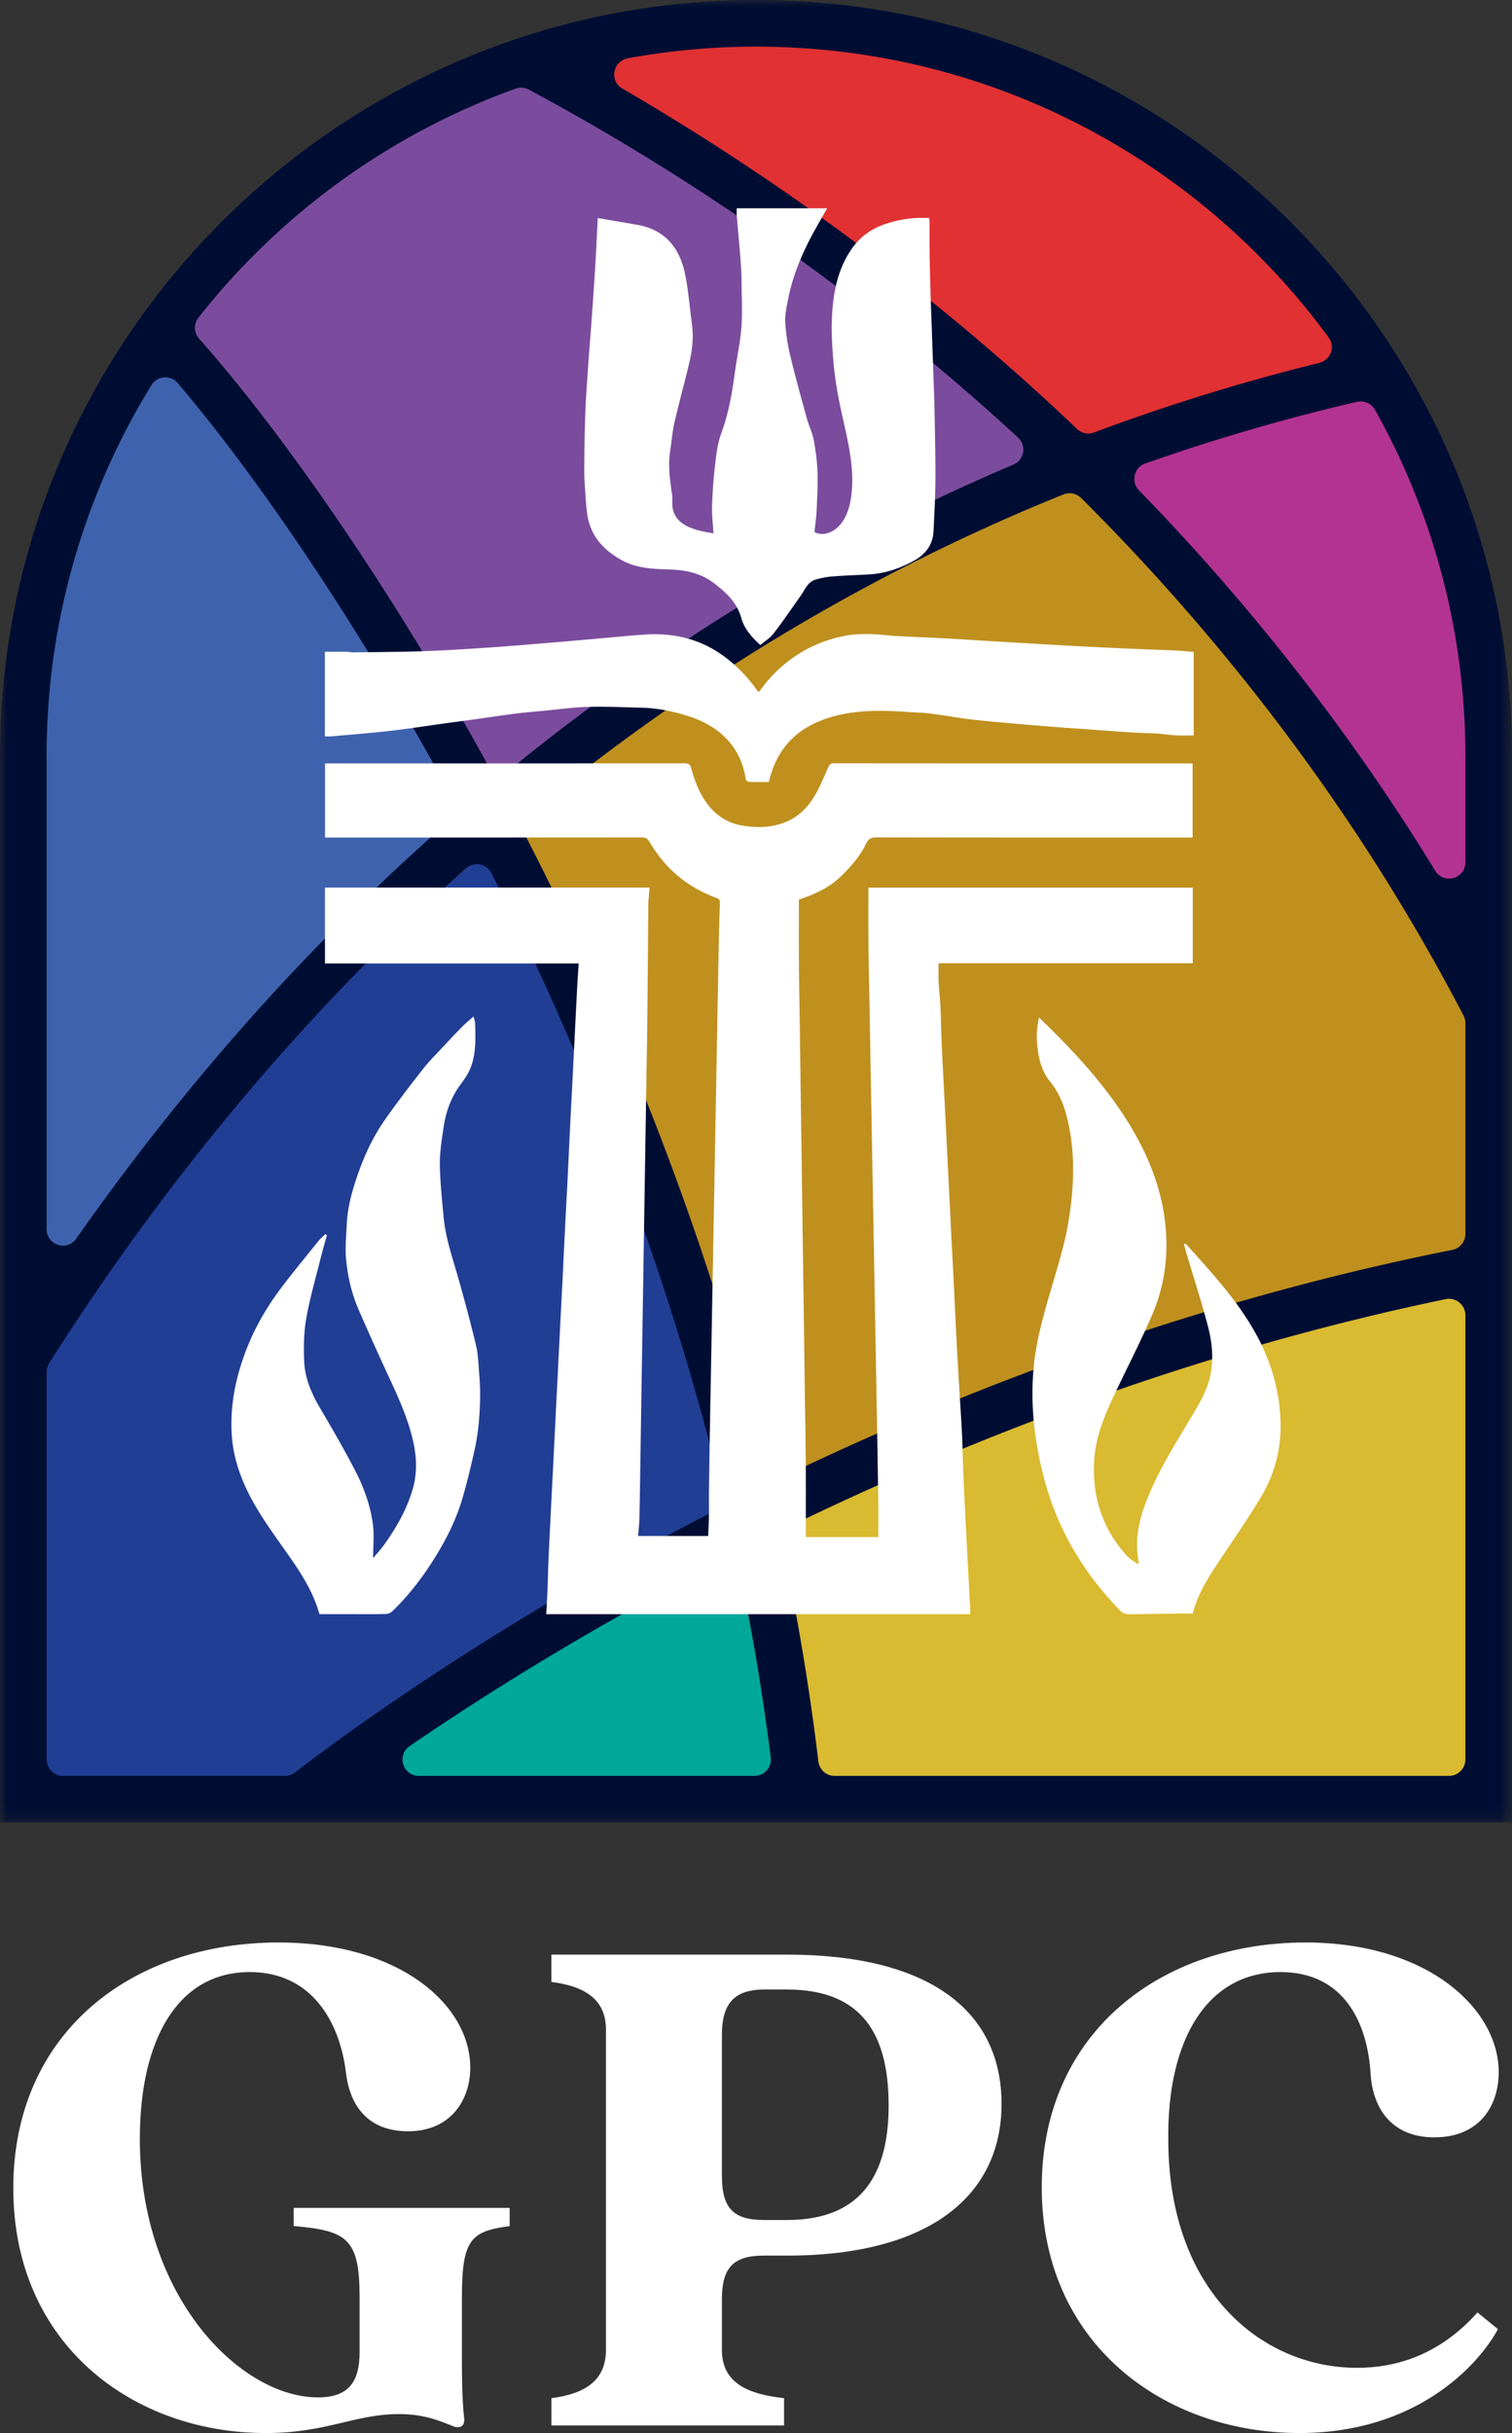 <svg width="109.424" height="176" viewBox="0 0 109.424 176" xmlns="http://www.w3.org/2000/svg" xmlns:xlink="http://www.w3.org/1999/xlink">
    <rect x="0" y="0" width="109.424" height="176" fill="#333333" stroke="none"/>
    <defs>
        <path id="lypfxqru8a" d="M0 0h109.424v131.836H0z"/>
    </defs>
    <g fill="none" fill-rule="evenodd">
        <path d="M.962 158.286c0-11.243 8.555-17.771 19.195-17.771 8.83 0 13.876 4.554 13.876 9.051 0 2.357-1.426 4.606-4.498 4.606-2.961 0-4.223-1.92-4.497-4.223-.438-3.674-2.468-7.294-6.965-7.294-5.21 0-7.953 4.88-7.953 12.066 0 11.463 7.294 18.701 12.888 18.701 2.25 0 3.017-1.151 3.017-3.29v-3.948c0-4.224-.878-4.828-4.77-5.156v-1.317h15.63v1.317c-2.798.383-3.456.932-3.456 5.156v4.167c0 1.372 0 3.182.165 4.608.054.603-.385.767-.933.493-1.097-.44-2.138-.822-3.784-.822-3.236 0-5.21 1.37-9.653 1.37-9.543 0-18.262-6.362-18.262-17.714M55.26 160.59h1.701c5.594 0 7.35-3.566 7.35-8.283 0-4.936-1.756-8.39-7.35-8.39h-1.646c-2.303 0-3.07 1.151-3.07 3.291v10.2c0 2.249.767 3.181 3.016 3.181m-11.407 9.378v-23.144c0-2.084-1.373-3.125-3.95-3.455v-1.975h17.057c10.365 0 15.521 4.113 15.521 10.803 0 6.583-5.156 10.97-15.521 10.97h-1.7c-2.249 0-3.017.933-3.017 3.181v3.62c0 2.138 1.427 3.182 4.498 3.51v1.975H39.905v-1.974c2.576-.33 3.949-1.373 3.949-3.51M75.392 158.23c0-11.188 8.61-17.715 19.085-17.715 8.885 0 13.986 4.827 13.986 9.379 0 2.413-1.371 4.717-4.663 4.717-3.07 0-4.442-2.085-4.606-4.552-.22-3.73-1.92-7.404-6.526-7.404-5.265 0-8.227 4.826-8.118 12.23.056 10.969 6.855 16.398 13.657 16.398 2.687 0 5.868-.822 8.72-4.003l1.48 1.207c-1.425 2.632-5.922 7.513-14.369 7.513-9.817 0-18.646-6.472-18.646-17.77" fill="#FFF"/>
        <mask id="hb59cq7t6b" fill="#fff">
            <use xlink:href="#lypfxqru8a"/>
        </mask>
        <path d="M54.712 0C24.543 0 0 24.543 0 54.712v77.124H109.424V54.712C109.424 24.543 84.881 0 54.712 0" fill="#000D33" mask="url(#hb59cq7t6b)"/>
        <path d="M32.817 57.895c-7.534-13.987-15.12-24.526-19.958-30.187a1.175 1.175 0 0 0-1.89.138 51.07 51.07 0 0 0-7.595 26.866V88.92c0 1.152 1.483 1.626 2.144.684a176.816 176.816 0 0 1 12.71-16.057 164.803 164.803 0 0 1 14.324-14.2c.413-.362.526-.968.265-1.452" fill="#3E62AD"/>
        <path d="M79.167 31.287c5.165-1.93 10.6-3.629 16.308-5.036.809-.2 1.182-1.152.69-1.824-9.34-12.762-24.427-21.053-41.453-21.053-3.168 0-6.268.292-9.276.844-1.085.199-1.355 1.629-.402 2.184 8.102 4.713 18.449 11.608 28.95 20.974a164.067 164.067 0 0 1 3.963 3.658c.326.311.798.411 1.22.253" fill="#E13133"/>
        <path d="M52.259 107.997c-4.055-16.776-10.225-32.032-16.695-44.84a1.186 1.186 0 0 0-1.845-.344A161.275 161.275 0 0 0 20.829 75.7c-7.2 8.062-12.911 16.026-17.273 22.914a1.18 1.18 0 0 0-.182.632v28.034c0 .653.529 1.182 1.182 1.182H20.63c.258 0 .504-.082.71-.24 6.486-4.956 15.608-11.03 26.414-16.849a214.96 214.96 0 0 1 3.887-2.04c.487-.25.747-.804.618-1.336" fill="#213E95"/>
        <path d="M73.332 33.614a1.181 1.181 0 0 0 .347-1.956c-.62-.574-1.237-1.135-1.848-1.681C59.118 18.622 46.649 10.969 38.27 6.482a1.186 1.186 0 0 0-.963-.069 51.44 51.44 0 0 0-22.951 16.572 1.18 1.18 0 0 0 .049 1.511c5.191 5.82 13.175 16.787 20.837 30.728a1.175 1.175 0 0 0 1.774.353c9.99-8.13 22.047-15.915 36.315-21.963" fill="#7B4C9D"/>
        <path d="M98.196 29.069a143.79 143.79 0 0 0-15.321 4.464c-.814.287-1.044 1.322-.443 1.94 7.318 7.522 14.793 16.665 21.432 27.514.623 1.017 2.186.583 2.186-.61v-7.665a51.074 51.074 0 0 0-6.544-25.072 1.197 1.197 0 0 0-1.31-.571" fill="#B33392"/>
        <path d="M30.318 128.462h24.286c.71 0 1.266-.627 1.176-1.333a171.856 171.856 0 0 0-2.207-13.257 1.19 1.19 0 0 0-1.71-.807c-8.723 4.525-16.232 9.143-22.216 13.242-.96.656-.491 2.155.671 2.155" fill="#00A89A"/>
        <path d="M37.976 60.356c6.196 12.011 12.852 27.611 17.295 45.568.18.728.972 1.11 1.648.786 13.068-6.27 29.546-12.588 48.18-16.295.552-.109.951-.59.951-1.152V74.015c0-.192-.047-.384-.136-.555-8.07-15.48-18.088-27.89-27.672-37.436a1.192 1.192 0 0 0-1.286-.256C61.57 41.975 48.731 50.27 38.271 58.91c-.429.354-.55.953-.295 1.446" fill="#BF901E"/>
        <path d="M60.394 128.462h44.475c.652 0 1.181-.53 1.181-1.182V95.14c0-.75-.692-1.315-1.425-1.163-17.64 3.66-33.776 9.79-47.393 16.397a1.17 1.17 0 0 0-.632 1.304 176.568 176.568 0 0 1 2.628 15.744c.07.592.57 1.04 1.166 1.04" fill="#D9BA30"/>
        <path d="M23.116 116.764c-.545-1.968-1.74-3.56-2.884-5.179-.941-1.335-1.873-2.678-2.535-4.182-.51-1.156-.847-2.35-.926-3.628-.12-1.948.225-3.812.867-5.635.623-1.775 1.532-3.404 2.657-4.903.897-1.195 1.853-2.346 2.788-3.51.134-.166.306-.301.46-.45l.115.08c-.144.523-.3 1.045-.43 1.572-.368 1.475-.798 2.938-1.062 4.433-.18 1.018-.196 2.083-.152 3.121.05 1.224.535 2.334 1.159 3.391.865 1.467 1.718 2.942 2.503 4.451.643 1.238 1.132 2.558 1.31 3.95.1.783.018 1.588.018 2.434.285-.344.582-.66.83-1.012.842-1.18 1.554-2.43 1.99-3.825.355-1.132.352-2.272.115-3.421-.327-1.583-.966-3.051-1.64-4.51a224.912 224.912 0 0 1-2.358-5.231c-.5-1.159-.782-2.393-.896-3.643-.077-.835.009-1.687.052-2.53.063-1.265.406-2.474.825-3.66.474-1.345 1.077-2.639 1.89-3.81.89-1.28 1.847-2.517 2.808-3.746.451-.577.979-1.096 1.48-1.633.444-.48.892-.956 1.352-1.42.249-.252.524-.477.817-.74.045.188.11.338.114.492.033 1.196.09 2.404-.458 3.514-.237.48-.605.892-.89 1.35-.5.809-.79 1.702-.928 2.635-.132.895-.284 1.802-.274 2.701.013 1.262.155 2.523.267 3.781.128 1.434.585 2.79.982 4.163.49 1.697.945 3.405 1.361 5.122.157.647.177 1.33.231 2 .046.578.078 1.161.071 1.742-.016 1.334-.124 2.664-.423 3.968-.28 1.218-.561 2.441-.932 3.635-.48 1.541-1.224 2.967-2.097 4.328-.838 1.305-1.781 2.521-2.9 3.596a.785.785 0 0 1-.49.199c-.847.02-1.695.01-2.543.01h-2.244M75.194 73.607c.273.264.513.49.746.722 2.06 2.034 3.997 4.172 5.558 6.625 1.411 2.22 2.438 4.59 2.79 7.218.32 2.394.044 4.731-.907 6.945-.8 1.861-1.731 3.665-2.603 5.495-.736 1.545-1.432 3.117-1.574 4.838-.219 2.664.52 5.052 2.319 7.066.22.248.53.418.798.624l.09-.071c-.03-.219-.065-.437-.089-.657-.134-1.239.125-2.42.549-3.573.779-2.119 1.967-4.023 3.111-5.952.48-.807.996-1.612 1.337-2.48.563-1.432.49-2.945.115-4.407-.457-1.775-1.03-3.52-1.553-5.279-.07-.236-.13-.475-.205-.755.092.02.147.017.17.042 1.828 2.032 3.692 4.035 5.028 6.452 1.14 2.065 1.782 4.27 1.802 6.63a9.86 9.86 0 0 1-1.412 5.188c-.965 1.618-2.05 3.163-3.09 4.733-.774 1.167-1.512 2.35-1.857 3.71-.368 0-.724-.004-1.08.001-1.194.016-2.387.044-3.581.044-.18 0-.408-.078-.531-.203-2.676-2.727-4.587-5.903-5.563-9.615-.695-2.64-1.012-5.321-.753-8.05.188-1.994.749-3.904 1.31-5.818.451-1.541.938-3.088 1.2-4.668.428-2.587.536-5.2-.154-7.78-.234-.872-.597-1.688-1.17-2.392-.55-.675-.782-1.469-.893-2.305-.1-.757-.098-1.514.092-2.328" fill="#FFF"/>
        <path d="M58.317 111.19h5.246v-.383c0-.669.007-1.338-.001-2.007-.02-1.596-.046-3.194-.072-4.79-.021-1.275-.047-2.55-.07-3.824l-.073-4.146c-.022-1.263-.048-2.525-.07-3.788l-.073-4.182c-.022-1.25-.048-2.5-.07-3.75-.026-1.394-.049-2.787-.073-4.182l-.072-3.894-.07-4.039c-.026-1.358-.059-2.715-.07-4.074-.013-1.297-.004-2.594-.004-3.92H86.32v5.468H67.923c0 .451-.017.877.004 1.3.03.615.104 1.226.133 1.84.038.784.045 1.57.077 2.354.04.983.093 1.966.143 2.95.046.91.097 1.822.142 2.734.05.971.096 1.943.144 2.915l.143 2.808c.05.984.095 1.967.145 2.95.045.901.097 1.8.141 2.701.074 1.493.143 2.988.218 4.48.043.853.09 1.706.141 2.558.068 1.159.143 2.317.213 3.477.028.473.054.947.072 1.421.028.785.04 1.57.075 2.353.065 1.481.14 2.962.214 4.444.046.911.095 1.823.143 2.734.047.9.096 1.8.142 2.7.006.117 0 .233 0 .369h-30.68l.077-1.458c.004-.071.012-.142.014-.213.025-.785.04-1.57.075-2.354.065-1.458.141-2.916.214-4.374l.143-2.809.145-2.915c.046-.936.095-1.872.142-2.808l.216-4.302c.046-.911.096-1.824.142-2.735.072-1.481.142-2.963.216-4.443.044-.888.096-1.776.14-2.664.074-1.505.143-3.01.217-4.515.045-.912.097-1.823.143-2.735.073-1.445.144-2.891.216-4.338.046-.923.093-1.848.143-2.771.029-.531.066-1.062.103-1.638h-18.36v-5.492h23.485l-.055.774c-.008.094-.026.188-.027.282-.025 2.792-.045 5.584-.074 8.376-.016 1.537-.046 3.074-.07 4.611a6665.08 6665.08 0 0 1-.072 4.505l-.071 4.504-.072 4.575c-.023 1.514-.048 3.027-.072 4.54l-.072 4.503-.07 4.54c-.024 1.49-.043 2.979-.075 4.468-.01.4-.06.799-.094 1.23h5.07c.02-.5.047-.993.055-1.487.01-.584-.004-1.17.004-1.756.02-1.573.044-3.145.071-4.718.021-1.275.048-2.55.071-3.823l.071-3.967.073-3.966.071-3.86.072-3.93.072-3.895.07-3.894.073-4.002c.023-1.262.045-2.524.072-3.787.02-.904.043-1.808.075-2.712.006-.196-.06-.291-.248-.36-1.472-.536-2.744-1.382-3.776-2.559-.41-.465-.758-.99-1.088-1.517-.138-.222-.262-.299-.518-.299-7.49.008-14.978.006-22.467.006h-.48v-5.362h.381c8.552 0 17.103 0 25.656-.005.283 0 .383.069.466.366.3 1.071.703 2.117 1.477 2.941a3.82 3.82 0 0 0 2.06 1.164c.956.19 1.904.197 2.844-.067 1.235-.348 2.08-1.182 2.677-2.274.322-.589.572-1.217.85-1.828.08-.177.152-.305.403-.304 8.6.009 17.199.007 25.8.008.047 0 .094.006.171.012v5.35h-.457c-7.478 0-14.955.003-22.432-.012-.36 0-.574.108-.716.408-.441.936-1.107 1.698-1.845 2.41-.826.8-1.83 1.27-2.9 1.635-.041.014-.084.026-.143.044 0 1.541-.01 3.068.003 4.597.012 1.62.046 3.242.068 4.863.025 1.811.048 3.623.072 5.435l.072 5.042.072 5.292c.023 1.67.048 3.338.07 5.007.026 1.788.049 3.576.073 5.364.024 1.692.058 3.384.069 5.076.012 1.8.003 3.599.003 5.443M43.26 15.772l2.817.482c1.981.335 3.07 1.597 3.48 3.475.223 1.02.312 2.07.442 3.108.07.551.15 1.108.132 1.658a8.754 8.754 0 0 1-.238 1.71c-.342 1.45-.744 2.887-1.078 4.34-.158.685-.21 1.395-.318 2.092-.163 1.046-.015 2.074.137 3.106.052.36-.018.745.064 1.096.21.894.938 1.249 1.724 1.492.377.118.776.167 1.211.257-.039-.692-.12-1.336-.1-1.978.03-.968.098-1.939.211-2.901.091-.779.17-1.586.438-2.313.532-1.44.797-2.922.998-4.428.143-1.085.386-2.16.472-3.25.082-1.048.028-2.108.018-3.163-.006-.57-.029-1.14-.073-1.708-.083-1.096-.188-2.19-.28-3.286-.012-.154 0-.31 0-.492h6.545c-.3.527-.599 1.044-.888 1.565-.881 1.582-1.588 3.232-1.94 5.015-.11.554-.234 1.124-.203 1.679.046.807.173 1.617.36 2.404.366 1.529.791 3.045 1.208 4.561.14.51.388.993.485 1.508.145.773.251 1.562.28 2.348.032.926-.023 1.856-.065 2.783-.025.527-.103 1.052-.155 1.558.72.376 1.606-.06 2.093-.85.368-.6.523-1.275.595-1.978.204-2.002-.31-3.905-.73-5.828-.237-1.09-.44-2.195-.55-3.304-.118-1.215-.2-2.447-.137-3.665.09-1.747.418-3.454 1.473-4.934.614-.86 1.437-1.417 2.42-1.738a8.402 8.402 0 0 1 3.144-.423c.008.1.021.203.022.304.001.752-.008 1.506.003 2.259.015 1.023.043 2.046.071 3.07.018.642.047 1.282.07 1.924l.143 4.133c.025.725.057 1.45.07 2.173.03 1.693.074 3.385.065 5.078-.006 1.246-.078 2.492-.138 3.737-.05 1.026-.646 1.707-1.501 2.162-.983.522-2.028.878-3.153.94-.9.052-1.8.08-2.698.152-.396.03-.795.11-1.175.222-.58.17-.772.726-1.082 1.165-.65.923-1.288 1.856-1.975 2.75-.246.32-.619.541-.948.82-.614-.557-1.157-1.16-1.377-1.95-.312-1.124-1.086-1.839-1.962-2.512-.967-.741-2.074-.972-3.248-1.003-1.22-.033-2.43-.086-3.532-.72-1.296-.744-2.198-1.77-2.412-3.294-.076-.538-.107-1.081-.144-1.623-.035-.52-.073-1.044-.069-1.565.01-1.334.023-2.669.073-4.001.044-1.185.133-2.366.212-3.549.063-.932.144-1.864.21-2.796.1-1.381.203-2.763.288-4.145.076-1.244.13-2.49.195-3.73" fill="#FFF"/>
        <path d="M23.512 53.269v-6.123c.537 0 1.068-.003 1.599.002.14.002.28.046.42.044 1.574-.02 3.147-.033 4.719-.073a92.385 92.385 0 0 0 3.02-.143c1.076-.062 2.151-.135 3.226-.215 1.178-.087 2.357-.186 3.535-.285 1.095-.092 2.188-.19 3.282-.286 1.107-.097 2.211-.208 3.319-.285 2.275-.158 4.342.39 6.129 1.853a10.572 10.572 0 0 1 2.006 2.148c.039.055.1.095.162.152.79-1.128 1.75-2.062 2.914-2.78a9.568 9.568 0 0 1 3.474-1.312c1.018-.17 2.023-.098 3.036.005.412.042.827.055 1.241.075 1.019.05 2.037.091 3.056.147 1.169.064 2.337.143 3.507.213 1.218.073 2.437.144 3.655.215.864.049 1.727.099 2.59.143.996.05 1.99.1 2.986.143 1.21.052 2.42.092 3.63.147.45.02.896.067 1.369.104V53.2c-.43 0-.862.018-1.292-.005-.458-.025-.914-.104-1.373-.133-.616-.038-1.234-.038-1.851-.08-1.298-.084-2.597-.186-3.895-.28-.378-.027-.757-.045-1.135-.075a444.646 444.646 0 0 1-3.462-.285c-1.012-.089-2.025-.176-3.033-.293-.783-.09-1.56-.23-2.341-.339-.444-.062-.89-.127-1.337-.151-1.126-.062-2.254-.161-3.38-.135-1.537.036-3.06.272-4.457.96-1.605.787-2.611 2.095-3.093 3.811-.032.113-.06.227-.1.375-.478 0-.965.01-1.452-.009-.078-.003-.206-.122-.218-.2-.18-1.235-.706-2.297-1.618-3.142-.755-.7-1.66-1.146-2.64-1.449-1.051-.324-2.12-.543-3.22-.573-1.322-.036-2.645-.093-3.965-.06-1.026.025-2.047.172-3.07.269-.73.069-1.46.13-2.186.222-.97.122-1.935.272-2.903.406-.758.106-1.516.202-2.274.308-.967.135-1.933.283-2.901.41-.68.09-1.36.167-2.04.233-1.059.102-2.118.19-3.178.282-.14.012-.284.002-.46.002" fill="#FFF"/>
    </g>
</svg>
